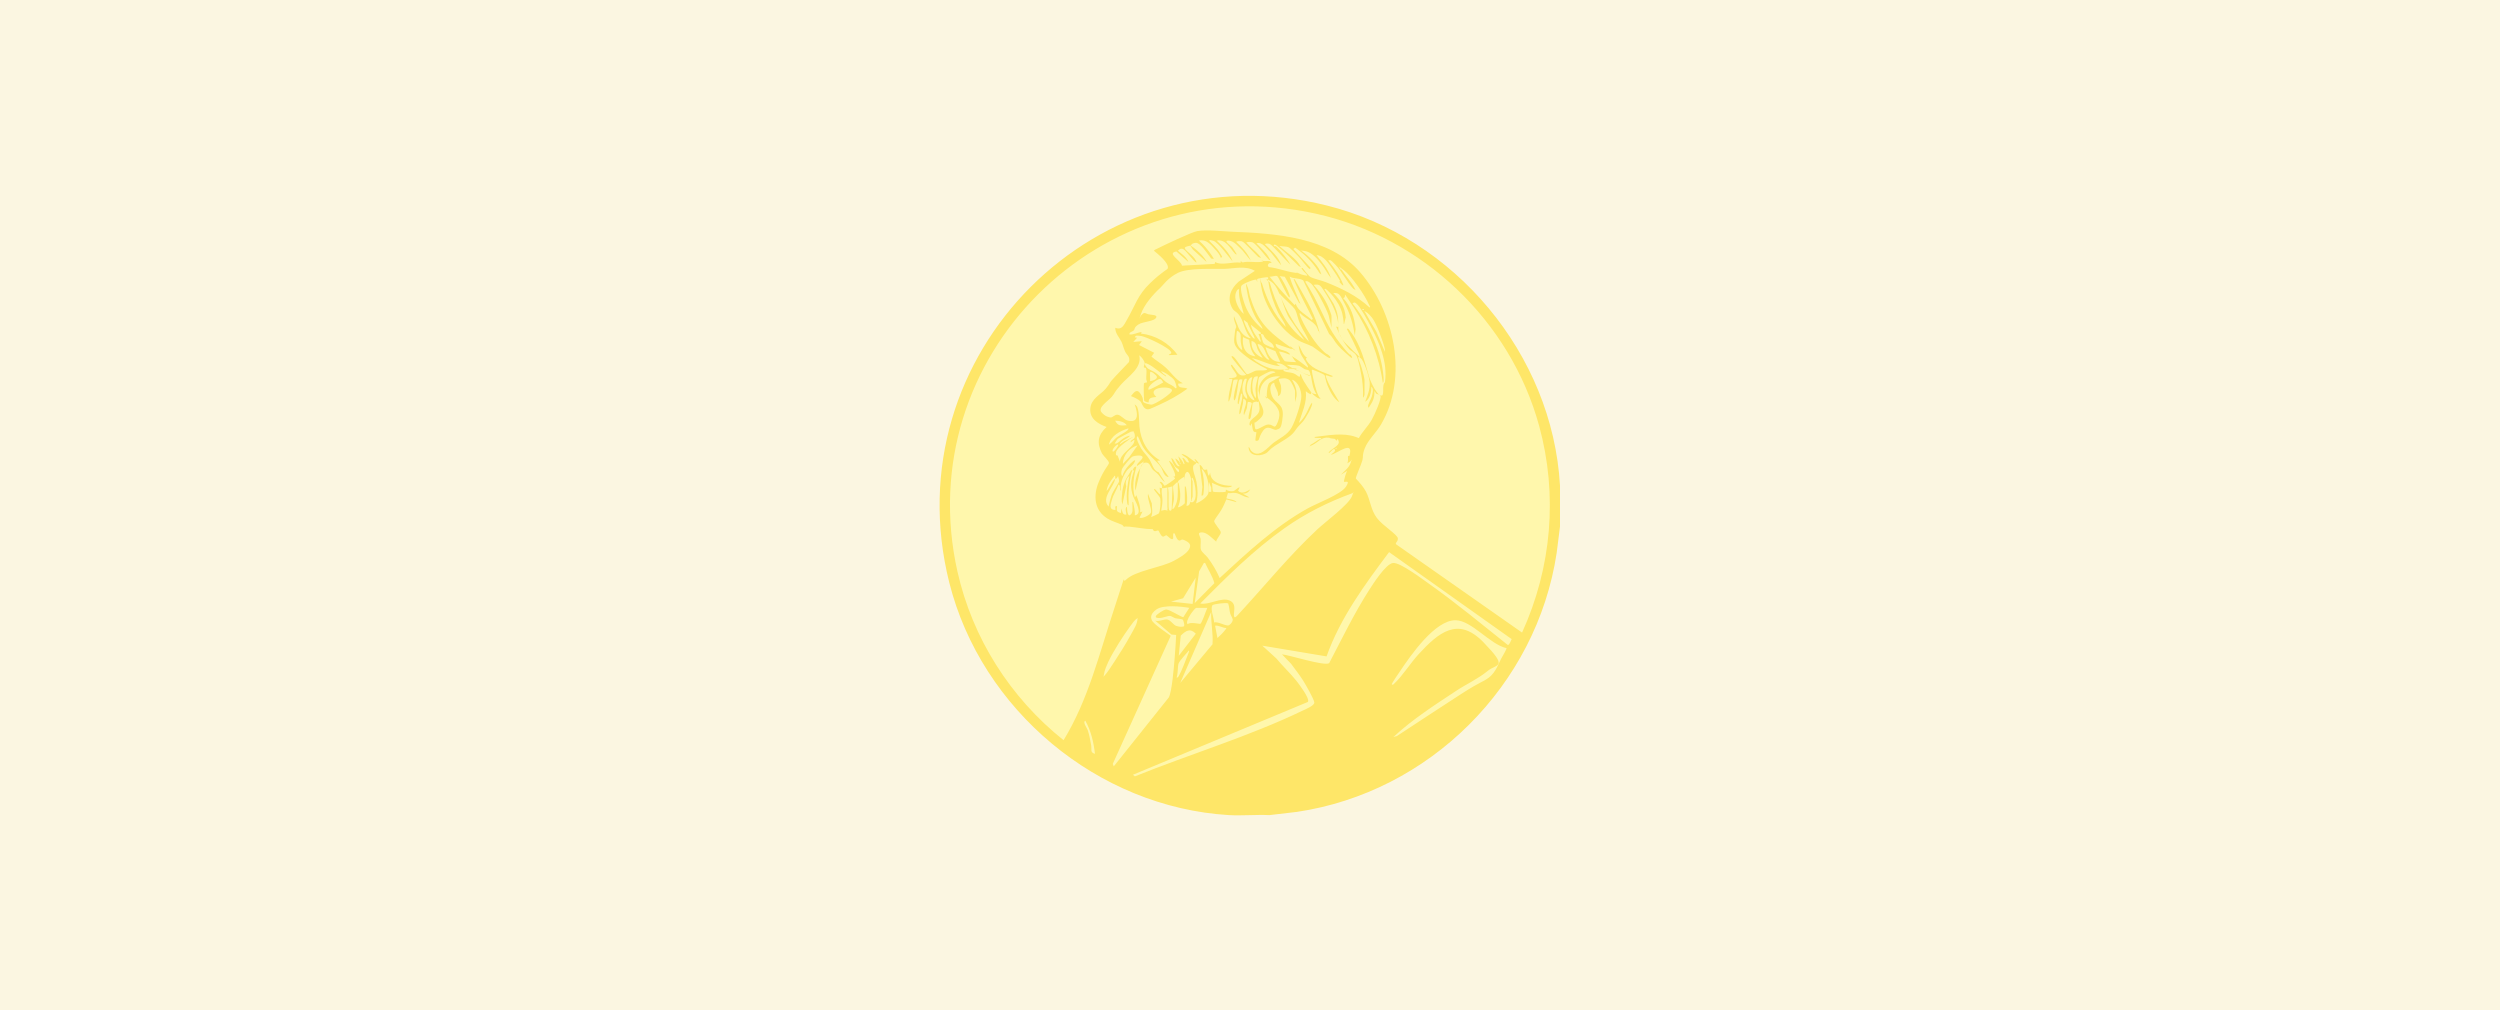<?xml version="1.0" encoding="UTF-8"?>
<svg xmlns="http://www.w3.org/2000/svg" width="1200" height="485" viewBox="0 0 1200 485" fill="none">
  <rect width="1200" height="485" fill="#FBF6E1"></rect>
  <circle cx="599.934" cy="242.524" r="146.078" fill="#FFF7AC"></circle>
  <path d="M748.8 233.084V252.752L747.198 265.429C737.589 328.995 686.161 380.297 622.454 389.716L609.286 391.257C602.939 390.961 596.236 391.612 589.948 391.257C526.775 387.465 471.017 340.665 455.654 279.647C428.13 169.933 527.072 71.119 636.987 98.666C698.262 114.009 745.182 169.873 748.8 233.084ZM730.59 303.639C744.826 272.419 747.851 237.527 738.775 204.352C724.895 153.819 682.958 113.95 631.648 102.576C528.555 79.65 436.494 171.414 459.569 274.315C466.746 306.305 484.956 334.919 510.522 355.298C522.445 335.748 527.665 313.77 534.783 292.265C541.901 270.761 537.927 280.832 540.478 278.284C544.926 273.901 557.146 272.538 563.374 269.22C569.602 265.903 570.967 264.007 571.263 262.23C571.56 260.453 568.772 259.327 567.823 259.031C566.874 258.735 566.696 259.86 565.687 259.327C564.679 258.794 564.086 256.424 563.849 256.128C562.84 255.18 563.137 257.846 563.137 258.202C562.84 260.097 560.29 257.017 559.934 256.958C559.281 256.839 558.747 257.846 557.976 257.491C557.205 257.135 556.197 254.825 556.078 254.706C555.366 254.292 554.121 255.951 553.29 253.996C549.553 253.996 545.875 253.166 542.138 252.811C538.401 252.455 540.122 253.166 539.706 252.988C539.291 252.811 539.054 252.159 538.579 251.922C536.266 250.856 533.775 250.263 531.58 248.901C525.174 244.932 524.699 237.882 527.368 231.425C530.038 224.968 532.292 223.19 532.292 222.183C532.292 221.176 529.563 218.747 528.97 217.681C526.36 212.645 526.953 208.736 531.165 204.944C527.131 203.522 522.979 201.034 523.335 196.176C523.691 191.319 528.317 189.423 530.631 186.698C532.944 183.973 532.47 183.854 533.597 182.61C536.266 179.589 539.173 176.745 541.901 173.783C542.672 171.295 540.833 170.407 540.062 168.748C539.291 167.089 538.995 165.549 538.342 164.127C537.274 161.876 535.317 160.158 535.317 157.314C538.52 158.677 539.528 155.893 540.952 153.464C544.867 146.71 545.994 141.734 552.044 135.928C558.095 130.123 560.349 129.471 560.527 128.82C561.298 126.272 555.722 121.888 553.883 120.348C554.239 119.874 554.714 119.696 555.248 119.46C558.391 117.86 571.975 111.403 574.644 110.929C579.271 110.159 586.508 110.988 591.312 111.225C612.37 112.054 638.173 113.772 652.884 130.715C669.374 149.732 676.136 181.366 662.849 203.819C660.714 207.491 656.562 211.342 655.138 215.074C653.714 218.806 654.485 218.866 653.952 220.939C653.418 223.013 650.571 229.174 650.808 229.707C652.528 231.543 654.485 233.735 655.672 235.986C657.807 240.133 657.926 244.695 660.892 248.605C663.858 252.515 670.976 256.661 670.976 258.498C670.976 260.334 669.552 260.334 670.145 261.282L730.59 303.639ZM582.118 124.258C582.118 124.258 581.525 124.258 581.229 123.903C579.864 122.244 576.127 116.26 573.873 116.557C571.619 116.853 571.916 117.742 571.382 117.978C571.678 117.682 574.17 119.874 574.526 120.17C576.187 121.651 578.381 123.725 579.152 125.739L572.628 119.815L571.323 117.919C570.967 118.097 568.357 118.334 568.713 119.223C569.365 120.763 574.17 123.547 574.288 126.094C572.628 125.206 569.068 119.815 567.704 119.46C566.34 119.104 565.984 119.993 565.391 120.348C567.17 121.829 569.602 123.488 570.433 125.739L564.679 120.704C559.696 121.533 566.933 124.969 567.348 127.516L582.889 126.687C583.245 126.45 583.305 126.154 583.245 125.739C586.389 127.694 591.846 125.443 595.524 126.094C595.524 125.858 595.524 125.621 595.524 125.324C595.821 125.561 596.177 125.798 596.473 125.976C599.202 125.265 602.346 126.035 605.015 125.739C607.684 125.443 605.608 125.502 605.549 124.969C607.21 125.917 609.82 124.436 610.353 126.272C609.048 125.798 607.803 127.576 609.167 128.227C613.023 128.583 617.412 130.36 621.09 130.834C624.767 131.308 622.276 131.189 622.276 130.538C623.759 131.663 625.657 132.078 627.496 132.374C627.14 131.13 626.013 130.834 625.242 129.59C624.471 128.346 624.471 128.642 625.242 128.642C626.191 129.767 627.852 132.196 628.979 132.907C630.64 133.855 634.436 134.625 636.453 135.455C644.046 138.476 651.342 141.971 657.392 147.599C657.926 147.303 657.273 146.71 657.155 146.355C655.257 141.793 648.85 132.552 644.935 129.59C641.02 126.628 643.452 128.523 643.452 129.353C644.164 129.293 644.105 129.708 644.402 130.064C646.062 132.552 648.613 135.395 649.977 137.883C651.342 140.372 650.333 138.772 649.621 138.654C646.537 135.336 644.105 130.301 641.08 127.161C638.055 124.021 639.004 125.147 637.521 124.91C639.478 127.457 641.614 130.301 643.156 133.203C644.698 136.106 645.529 138.061 643.868 136.402C642.207 134.744 643.452 135.158 643.156 134.684C642.088 132.907 641.02 131.13 639.834 129.471C637.995 126.865 635.385 122.54 631.945 122.481C634.555 125.858 637.639 129.234 638.826 133.44C637.165 131.367 635.978 128.938 634.318 126.805C632.657 124.673 629.809 120.941 626.132 120.467C622.454 119.993 625.123 120.17 625.242 120.822C627.852 122.54 632.419 127.22 633.606 130.064C634.792 132.907 634.08 131.308 633.428 131.189C631.174 127.457 627.793 123.429 624.293 120.822C620.793 118.215 622.158 118.808 620.793 119.519L628.979 128.464C629.098 128.938 628.86 129.234 628.445 128.997C627.733 128.701 624.352 124.199 623.403 123.251C622.454 122.303 619.488 119.045 618.361 118.63C617.234 118.215 615.455 118.334 614.09 118.038C616.641 120.467 621.505 123.725 623.403 126.568C625.301 129.412 624.056 127.635 623.581 127.872C620.793 125.206 618.005 122.185 615.039 119.696C612.074 117.208 612.429 117.623 612.074 117.445C611.362 117.149 611.362 118.097 611.54 118.156C611.718 118.215 612.192 117.978 612.667 118.393C614.506 120.111 618.421 124.91 619.37 127.042C617.649 125.502 610.591 117.445 609.464 117.09C608.337 116.734 607.684 116.853 607.15 117.208C610.057 120.23 613.853 123.251 614.98 127.398L609.938 121.059C607.981 119.46 605.905 115.846 603.057 116.794C605.015 118.867 607.565 121 608.989 123.488C610.413 125.976 609.701 124.495 609.167 124.791C607.565 123.251 602.82 116.616 600.981 116.26C599.142 115.905 599.083 116.32 598.193 116.26C599.854 118.571 602.583 120.407 604.362 122.54C606.142 124.673 604.718 123.429 604.896 123.666C604.778 123.547 604.303 123.606 603.947 123.31C602.523 122.066 597.244 116.083 596.117 115.846C594.99 115.609 594.041 115.727 593.329 116.024C596.117 118.689 598.905 121.474 600.388 125.147L596.473 120.289C594.516 118.512 592.558 115.668 589.711 115.49C586.864 115.313 590.838 117.919 591.431 118.63C592.38 119.874 592.914 120.941 593.685 122.125C593.685 122.125 593.092 122.125 592.795 121.77C590.423 119.104 588.347 114.661 584.016 115.49C587.101 118.334 590.126 121.533 591.668 125.502C589.77 123.369 584.788 116.201 582.296 115.55C579.805 114.898 580.991 115.49 580.339 115.49C582.118 117.386 584.135 119.045 585.499 121.296C586.864 123.547 586.923 123.429 585.915 123.666C585.677 122.422 584.194 120.704 583.305 119.756C581.229 117.445 579.034 114.661 575.475 115.49C578.025 117.682 579.864 119.993 581.762 122.777C583.661 125.561 582.059 123.784 582.178 124.021L582.118 124.258ZM629.038 189.245C628.03 188.771 627.615 188.475 626.784 187.764C627.437 193.214 624.945 198.013 623.462 202.989C624.945 201.864 626.191 199.849 627.081 198.25C627.971 196.65 628.623 194.577 629.75 193.333C630.521 194.399 626.369 201.33 625.301 202.456C623.107 204.766 623.285 204.411 621.386 207.077C619.488 209.743 615.336 211.757 611.955 214.008C608.574 216.259 609.108 216.911 607.21 217.799C604.066 219.221 599.38 218.806 599.32 214.541C599.973 214.837 599.973 215.785 600.625 216.437C604.362 220.406 608.752 214.482 611.302 212.527C613.853 210.572 617.946 208.854 619.963 205.24C621.98 201.627 624.649 193.214 624.649 190.252C624.649 187.29 623.107 183.084 620.141 182.255C621.624 184.624 622.632 187.35 622.335 190.193L621.624 193.037V187.646C621.624 186.876 619.785 183.203 619.132 182.61C617.471 181.189 615.751 181.544 613.853 181.899C613.794 183.084 614.684 184.032 614.861 185.158C615.039 186.283 615.277 189.838 613.438 190.075C613.794 187.705 611.836 185.987 611.599 183.736C608.989 184.328 609.701 188.001 610.472 189.897C612.252 194.162 616.285 193.511 615.692 199.909C615.099 206.307 614.209 205.596 612.726 206.247C611.243 206.899 608.574 203.285 606.083 207.018C603.591 210.75 605.015 211.698 602.701 211.579C602.346 210.868 603.176 207.669 603.057 207.491C602.939 207.314 602.108 207.61 601.634 206.899C601.159 206.188 601.1 204.352 600.863 203.404C600.21 203.226 600.625 203.996 600.507 204.115C600.151 204.47 599.736 204.174 599.736 203.582C599.854 200.323 605.074 200.146 604.54 195.466C604.006 190.786 604.006 193.392 603.651 192.977C603.117 192.385 601.396 193.214 601.278 193.392C601.159 193.57 600.863 197.539 600.685 198.546C600.507 199.553 600.388 201.39 599.38 201.153C598.846 199.79 600.981 194.103 600.863 193.57C600.744 193.037 599.32 192.8 599.024 192.977C598.727 193.155 598.668 195.703 598.371 196.236L597.126 199.257C596.177 196.769 600.091 192.267 596.77 191.437C596.77 193.037 596.473 194.577 596.058 196.117C595.643 197.657 595.643 198.487 594.872 198.842C594.634 196.295 596.354 192.444 596.295 190.193C596.236 187.942 596.117 189.068 595.643 189.186L594.516 193.985C593.863 194.044 594.1 192.74 594.16 192.326C594.456 189.068 595.999 185.454 596.354 182.136C595.88 182.136 595.168 181.899 594.812 182.373C594.1 183.44 593.863 190.43 592.617 192.207C591.906 192.089 592.262 190.312 592.321 189.838C592.617 187.29 593.567 184.684 594.16 182.196C593.567 182.196 592.44 182.018 592.084 182.551C591.728 183.084 591.194 188.712 590.779 190.134C590.363 191.556 589.592 193.925 589.652 192.03C589.711 190.134 589.948 189.186 590.126 188.06C590.304 186.935 591.728 182.077 591.49 181.84C591.253 181.603 589.889 182.255 590.008 181.485C597.126 181.425 591.668 178.582 590.779 175.146C591.609 174.968 591.609 175.62 591.965 175.975C593.922 178.108 594.397 181.248 598.193 179.944C597.481 179.293 590.66 171.414 591.135 171.058C591.609 170.703 592.084 171.236 592.38 171.532C593.626 172.717 598.015 179.471 598.49 179.589C599.32 179.826 601.693 178.108 602.998 177.871C604.303 177.634 607.921 178.167 608.277 177.219C603.828 175.146 598.609 171.828 595.109 168.511C591.609 165.193 592.38 163.653 592.677 160.158C592.973 156.663 593.448 157.848 593.389 156.841C593.329 155.833 591.906 153.464 592.321 151.805L594.575 157.492C595.821 159.862 597.659 162.054 600.447 162.35C597.719 159.803 597.126 154.945 595.405 152.16C593.685 149.376 592.558 149.672 591.609 148.132C588.703 143.334 590.66 138.654 594.516 135.218L602.346 130.004C597.778 127.339 592.499 128.938 587.694 129.057C582.889 129.175 570.433 128.464 565.45 130.952C560.467 133.44 558.213 136.995 556.968 138.12C553.587 141.201 549.079 146.355 547.655 150.739C546.231 155.123 547.536 151.331 547.833 151.272C549.375 149.435 549.85 150.561 551.214 150.857C552.578 151.153 555.307 151.094 555.07 152.16C554.595 154.352 548.663 154.234 546.409 155.774C544.155 157.314 544.926 157.788 544.215 158.558C543.503 159.329 542.198 159.21 542.079 160.513C544.155 160.81 545.994 159.506 548.011 159.388L547.655 160.099C554.654 160.928 561.061 164.601 565.154 170.288L561.061 170.466C561.001 169.814 562.366 170.051 562.188 169.163C561.713 167.03 550.206 161.639 547.774 161.284C545.342 160.928 545.104 160.987 544.689 161.935L545.816 162.113L543.977 164.127L548.07 163.772L546.765 165.608L554.002 169.34L552.697 171.177C554.773 172.954 557.205 174.376 559.222 176.153C562.188 178.76 564.204 182.196 567.764 183.973L565.509 184.151C565.509 186.816 568.357 185.632 569.958 186.579C565.984 189.482 561.239 192.148 556.73 194.162C552.222 196.176 551.214 197.006 549.79 196.117C548.367 195.229 548.129 193.392 547.299 192.563C546.469 191.733 544.274 190.608 542.85 190.134C544.333 188.297 545.697 186.283 547.477 189.068C549.256 191.852 548.248 192.326 548.782 192.977C549.316 193.629 551.985 194.222 552.697 194.222C554.239 194.222 562.544 188.949 562.544 187.409C562.544 184.921 549.612 185.632 555.07 190.549C553.171 190.845 551.273 190.608 551.333 193.155C551.214 193.274 549.494 192.74 549.256 192.444C549.019 192.148 548.901 184.802 549.079 184.151C549.256 183.499 550.502 183.677 550.561 183.499C550.621 183.321 550.206 182.314 550.206 181.84C550.146 180.537 550.502 178.108 550.206 177.101C549.909 176.094 549.256 176.745 549.079 176.272C548.901 175.798 549.434 175.027 549.434 174.435C549.434 173.191 547.892 171.236 546.824 170.525C548.367 176.508 541.545 180.655 538.046 184.624C534.546 188.594 535.198 188.712 533.597 190.549C531.995 192.385 526.835 195.584 528.673 197.835C530.512 200.086 532.41 200.264 533.004 200.383C534.071 200.56 535.02 198.842 536.563 199.079C538.105 199.316 539.588 201.449 541.249 201.864C544.926 202.811 546.172 201.034 545.579 197.539C544.986 194.044 543.918 193.511 545.401 194.755C546.884 195.999 546.706 202.278 546.943 204.766C547.536 211.52 550.917 217.681 556.908 220.998L555.425 221.176L561.001 228.996C558.451 228.759 558.154 225.382 557.146 224.079C555.188 221.413 551.866 218.866 549.85 216.318C547.833 213.771 547.774 212.586 546.706 210.572C545.638 208.558 546.35 209.209 545.757 209.861C545.164 210.513 547.299 214.482 547.714 215.193C548.841 217.148 550.68 218.688 551.866 220.702C553.053 222.716 553.646 225.975 556.197 226.745L559.162 231.425C557.739 230.595 556.849 228.759 555.959 227.752C555.07 226.745 553.883 226.093 553.231 225.323C552.104 223.96 551.866 221.532 549.375 222.124C546.884 222.716 546.884 228.167 546.528 228.996L545.045 235.512C544.57 233.024 544.926 230.595 545.697 228.167C546.469 225.738 548.07 223.664 549.138 221.413L545.816 223.664C545.045 222.657 548.663 220.643 548.426 219.399C548.189 218.155 544.511 218.747 543.681 219.103C542.85 219.458 538.757 224.197 538.461 225.441C538.164 226.686 538.046 228.226 538.757 228.522C539.232 226.686 540.359 225.086 541.545 223.664C542.732 222.242 545.519 219.695 544.689 221.65C543.859 223.605 541.545 224.908 540.833 225.975C538.817 228.937 537.63 231.958 537.986 235.572C537.037 235.098 538.283 232.965 536.859 232.61C536.029 235.098 534.486 237.23 533.775 239.719C533.063 242.207 532.054 244.636 535.376 244.813C535.673 244.517 534.724 242.562 536.147 242.977C535.969 245.228 535.851 245.583 537.986 246.294L538.342 244.043C538.698 245.406 538.698 247.242 540.596 247.005C540.833 246.709 539.647 243.688 540.952 243.273C540.952 244.043 541.071 247.598 542.257 247.361C544.155 246.176 543.503 244.28 543.562 242.325C543.621 240.37 543.265 240.963 543.918 241.022C544.274 243.154 544.926 245.169 544.689 247.361C548.901 246.827 544.867 240.607 544.037 238.534C542.316 234.15 542.732 230.299 544.333 225.975C544.333 225.678 543.859 225.797 543.562 225.797C542.554 227.515 541.901 233.794 541.723 236.401C541.545 239.008 541.842 240.489 541.723 242.503C541.249 242.621 541.13 241.792 541.071 241.496C540.418 237.053 541.189 232.787 542.079 228.404C540.537 229.707 540.062 231.484 540.596 233.38L538.757 242.147C538.461 241.2 538.342 240.37 538.401 239.363C538.639 235.275 539.173 231.721 541.367 228.463C543.562 225.204 542.435 225.797 543.621 225.797C544.037 225.086 544.215 223.901 545.46 223.96C544.155 228.877 543.325 233.854 544.748 238.83L545.46 237.704C546.409 240.311 547.477 242.977 547.299 245.88L548.426 245.524L546.943 248.486C548.307 249.138 552.104 247.183 552.46 245.998C552.993 244.162 550.502 239.245 551.036 236.993L552.875 241.673C552.816 244.043 553.587 245.939 552.519 248.131C552.638 248.249 555.959 246.709 556.137 246.531C556.968 245.643 557.205 240.666 556.968 239.363C556.73 238.06 553.527 235.216 554.002 234.742C554.476 234.268 556.197 237.29 556.968 237.349L556.612 234.031C556.968 234.15 557.324 234.387 557.739 234.387C557.324 236.756 557.976 237.882 557.976 240.074C557.976 242.266 557.561 243.569 557.383 245.169C558.451 244.932 559.281 244.517 560.349 245.169C560.349 244.932 560.349 244.636 560.349 244.399C560.586 243.569 560.349 243.865 560.349 243.628C560.349 240.429 560.349 237.171 560.349 233.972C559.459 234.209 558.688 234.387 557.739 234.328C558.035 232.669 557.561 232.847 556.612 231.366C557.917 230.773 558.569 233.143 559.044 233.143C559.518 233.143 564.027 230.003 564.027 229.648C564.027 229.292 563.493 229.114 563.315 228.877C563.255 228.522 563.849 228.818 563.967 228.64C564.679 227.515 561.654 222.657 561.12 221.295C561.417 220.998 562.603 222.302 562.84 222.598C563.611 223.487 564.264 225.264 565.035 226.152C565.806 227.041 565.865 226.33 565.925 225.975C566.103 225.145 564.442 224.553 564.086 224.02C563.374 223.072 562.306 221.058 562.247 219.814C563.967 220.584 564.382 224.375 566.34 223.723C565.213 222.835 564.738 221.413 564.086 220.169C564.382 219.873 566.043 221.532 566.221 221.769C566.399 222.005 566.043 222.894 566.696 222.776L565.569 219.043C566.636 219.991 567.704 221.413 568.179 222.776C568.891 222.894 568.416 222.065 568.297 221.709C568.06 221.058 567.764 220.406 567.467 219.754C569.068 219.754 568.95 222.361 570.789 221.946C570.433 221.354 570.255 220.584 569.84 220.11C569.187 219.34 567.645 218.747 567.052 217.859C569.84 218.273 571.738 220.761 574.11 221.946C574.051 221.295 573.28 220.524 573.339 220.465C573.814 219.932 575.356 222.302 575.593 222.479C575.178 222.598 574.526 222.124 574.11 221.946C574.229 222.953 573.28 222.716 572.865 223.487C572.034 225.086 573.933 229.233 574.288 231.188C574.941 234.802 575.119 238.06 574.11 241.614C575.949 241.081 579.746 238.474 580.042 236.579C580.635 233.143 579.568 227.278 576.72 224.908C577.67 228.226 578.144 231.662 577.847 235.157C577.551 238.652 577.551 237.527 576.72 237.941L577.136 233.676L575.831 223.131C577.076 223.427 577.254 225.027 577.788 225.382C578.322 225.738 579.271 225.264 579.39 225.382C579.568 225.56 579.627 228.226 580.339 228.344L580.873 226.863C581.051 231.899 587.16 233.202 591.312 233.202C591.312 233.735 589.948 233.854 589.592 233.913C586.271 234.209 584.55 232.847 581.644 231.721C582.059 232.61 581.822 235.631 582.356 235.986C582.889 236.342 587.516 236.283 588.109 236.105C588.703 235.927 588.169 234.979 588.525 235.038C589.474 235.69 590.719 235.927 591.846 235.749C592.973 235.572 593.685 234.15 595.049 233.913L594.278 235.572C596.295 237.467 598.312 235.868 600.21 234.861C599.142 236.342 598.49 236.993 596.473 236.934L599.795 238.771C597.541 238.948 595.227 236.934 593.211 236.638C591.194 236.342 590.719 236.993 589.414 236.638L588.643 239.185C588.88 239.422 593.151 239.896 593.507 241.022L588.643 239.719C587.931 241.496 587.101 243.332 586.093 244.991C585.084 246.65 583.186 249.019 582.83 249.967C582.474 250.915 585.796 254.292 585.974 255.417C586.152 256.543 583.72 258.913 583.779 259.979C581.94 258.498 579.449 255.536 576.898 255.536C574.348 255.536 576.068 257.195 576.305 258.735C576.542 260.275 575.949 262.822 576.542 264.067C577.136 265.311 579.093 266.792 579.686 267.621C582 270.702 583.898 273.901 585.44 277.455C598.49 265.429 612.133 252.633 627.793 243.984C632.123 241.555 643.63 237.349 646.062 233.617C648.494 229.885 645.232 231.78 645.113 231.188C644.995 230.595 646.181 226.686 646.596 226.034L643.63 227.87C645.41 225.915 647.427 224.731 648.316 222.124C649.206 219.517 648.672 220.939 648.139 221.532L646.656 222.42C647.308 221.235 646.952 220.169 647.011 219.28C647.071 218.392 647.664 219.103 647.723 218.806C649.977 210.809 641.851 217.74 638.826 218.333C639.122 217.799 641.495 216.615 640.665 215.726C639.834 214.837 638.47 217.74 637.699 217.385C638.529 215.489 643.215 214.126 642.563 211.816C641.91 209.506 641.851 211.698 641.554 211.52C640.902 210.987 641.198 210.572 639.715 210.513C638.233 210.454 638.648 210.217 637.877 210.098C634.258 209.624 632.894 212.171 630.106 213.534C627.318 214.897 629.038 214.186 629.098 213.475C630.343 212.882 631.411 211.994 632.657 211.224C633.902 210.454 633.902 210.927 633.962 210.868C635.326 209.624 630.64 210.75 630.996 209.743C637.461 209.032 644.461 207.491 650.808 209.743C657.155 211.994 651.104 210.868 652.172 210.394C653.892 207.195 656.621 204.707 658.4 201.567C660.18 198.428 663.205 191.141 662.612 190.134C662.019 189.127 661.07 189.305 660.595 188.949C660.121 188.594 660.239 187.823 659.705 187.823C659.883 190.252 659.112 192.563 657.689 194.577C656.265 196.591 657.273 195.939 656.74 195.288C656.206 194.636 658.222 191.319 658.4 190.489C658.756 189.127 659.587 186.639 658.222 185.632C658.341 188.12 657.511 191.556 655.257 192.859C656.384 189.897 657.689 186.876 657.451 183.617C657.214 180.359 654.545 172.954 653.18 171.947C651.816 170.94 652.172 171.177 651.935 171.71C652.409 173.487 653.24 175.205 653.714 176.982C654.189 178.76 654.96 181.485 654.96 182.433V189.482C654.96 189.541 654.604 190.904 654.248 190.786C654.367 188.001 654.189 185.217 653.833 182.492C653.477 179.767 652.172 172.895 651.223 170.999C650.274 169.103 648.316 168.452 647.605 167.563C644.817 164.423 642.978 160.573 641.317 156.781L642.444 156.959C642.444 151.687 639.478 145.822 636.631 141.379C633.784 136.936 633.843 136.284 630.521 136.699C633.25 139.838 635.919 143.334 637.521 147.184C639.122 151.035 639.122 151.509 639.122 151.924V157.314L637.758 151.45C636.928 148.665 631.352 137.765 629.276 136.106C627.199 134.447 627.081 134.981 626.488 135.158C627.971 137.528 629.454 139.957 630.759 142.386C635.267 150.916 637.343 157.433 643.571 165.253C649.799 173.073 647.486 169.044 648.435 170.466C649.384 171.888 649.088 171.532 648.613 171.769C646.478 169.873 644.164 167.978 642.266 165.845C640.368 163.712 639.775 161.817 637.995 160.336L625.539 134.566C623.403 133.263 621.03 134.033 619.014 132.729C620.141 136.758 622.098 140.49 623.581 144.341C625.064 148.191 624.234 145.407 623.522 145.348L616.7 132.848L614.209 132.552C615.039 133.085 620.319 142.682 618.836 142.8C617.471 141.497 613.853 133.085 613.082 132.552C612.311 132.019 610.413 133.085 609.345 132.729C613.082 137.587 617.234 142.09 621.446 146.473L621.98 145.762C622.81 149.198 627.14 151.153 629.631 153.582L630.165 153.049C627.555 147.836 624.59 142.504 622.276 137.113C619.963 131.722 621.09 134.862 621.386 133.914C625.361 140.964 630.462 149.08 632.597 156.841C634.733 164.601 633.428 158.795 632.716 158.795C631.826 154.293 626.784 153.405 623.996 150.265C623.581 150.383 623.878 151.094 623.996 151.39C625.657 156.011 630.462 163.594 633.843 167.208C637.224 170.821 636.809 169.518 637.877 170.584C638.944 171.651 638.766 171.236 638.351 171.828C637.936 172.421 630.877 166.793 629.928 166.319C627.199 164.957 624.886 164.542 622.039 162.705C614.09 157.611 606.854 146.71 605.371 137.409C603.888 128.109 604.955 135.751 605.667 135.81C607.981 143.511 611.54 151.153 617.175 156.959C616.641 154.53 614.624 152.338 613.497 150.028C611.777 146.533 609.701 140.786 609.108 136.995C608.515 133.203 608.692 135.336 609.404 135.395C612.311 145.762 617.175 156.781 626.132 163.239L619.251 153.227C615.929 148.843 614.684 138.417 610.353 135.336C606.023 132.256 608.752 135.04 608.692 134.981C608.515 134.803 608.811 133.263 608.692 133.144C608.396 132.848 603.828 133.618 603.532 133.914C603.235 134.21 603.532 134.981 603.532 135.336C603.354 134.981 603.117 134.684 603.117 134.27C602.523 133.796 596.414 136.165 595.88 137.173C594.99 138.95 597.066 145.111 597.837 147.066C599.617 151.331 602.464 155.063 606.083 157.966C605.608 156.13 604.006 154.708 603.057 152.99C600.507 148.428 599.202 143.808 598.371 138.713C597.541 133.618 598.846 138.061 599.024 138.239C599.202 138.417 599.736 141.616 599.973 142.326C603.591 153.642 607.684 158.203 617.056 165.016C626.428 171.828 618.895 165.786 619.251 166.082C619.607 166.378 619.251 167.385 620.259 167.208C620.319 167.919 619.548 167.385 619.251 167.326C616.938 166.615 614.565 165.786 612.311 165.016C612.311 168.096 616.463 167.859 618.243 169.103C620.022 170.347 618.717 170.11 618.836 170.17C617.353 169.518 615.633 168.985 614.031 168.689C613.734 168.985 616.285 173.132 616.641 173.309C617.412 173.724 621.09 173.724 622.217 173.843C621.268 173.132 620.556 171.473 619.963 170.881C622.751 172.48 625.242 174.494 627.793 176.449C627.971 175.738 627.555 175.442 627.318 174.909C625.242 170.999 623.878 170.584 623.344 165.667C624.767 167.682 625.064 170.288 627.437 171.769C627.555 172.006 626.013 171.414 627.496 173.546C630.047 177.338 635.682 178.76 639.715 180.478C639.419 181.781 635.919 179.115 636.394 180.655C637.758 185.098 640.665 189.127 642.919 193.096C640.19 191.378 638.41 187.942 637.224 185.039C636.038 182.136 636.216 180.774 635.801 180.122C635.385 179.471 630.818 177.693 630.225 177.516C629.631 177.338 629.632 177.516 629.691 178.049C629.928 179.944 630.699 183.203 631.174 185.098C631.648 186.994 632.301 188.89 633.013 190.252C633.724 191.615 634.318 190.667 633.724 191.259C633.131 191.852 630.165 189.423 629.631 188.653C629.928 188.771 631.47 189.305 631.886 189.186C630.106 186.52 629.75 183.203 629.216 180.122C626.488 180.063 623.344 177.516 620.853 177.101C618.361 176.686 616.522 177.219 616.226 177.456C615.751 177.871 616.226 178.108 616.7 178.286C617.768 178.76 619.37 178.7 620.675 179.115C621.98 179.53 622.869 180.537 623.462 180.774C624.471 181.129 623.581 179.53 624.352 179.648C624.708 180.833 625.301 182.077 625.895 183.084C626.903 184.743 628.386 186.935 629.513 188.534L629.038 189.245ZM594.812 138.772C593.626 138.713 593.092 140.727 592.973 141.616C592.617 144.578 594.753 148.843 597.007 150.679C596.117 146.77 594.338 142.978 594.753 138.772H594.812ZM644.995 155.478C644.817 151.983 644.164 148.961 642.444 145.94C640.724 142.919 638.885 140.964 637.343 139.542C635.801 138.12 636.394 138.713 635.682 138.772L640.071 145.703C642.444 150.561 642.325 152.457 642.385 157.551C642.444 162.646 647.545 166.141 648.732 167.563C649.918 168.985 651.52 170.051 652.647 171.473C652.825 170.644 652.113 169.4 651.757 168.629C650.155 165.016 648.316 161.402 646.478 157.907C647.071 157.314 647.605 158.381 647.901 158.736C653.358 165.49 654.96 173.665 657.392 181.603C657.807 182.906 661.544 191.378 663.62 189.66C664.154 188.179 663.798 186.579 664.036 185.039C664.273 183.499 664.688 184.032 664.807 183.203C666.112 173.902 662.078 164.423 657.807 156.367C656.621 154.115 653.358 148.132 651.816 146.473C650.274 144.815 650.037 145.052 649.206 145.644C656.799 155.241 663.146 168.57 664.095 180.952C664.095 181.544 664.391 183.499 663.739 183.736C662.019 171.295 656.977 158.322 649.977 147.895C642.978 137.469 647.071 142.623 644.757 143.097C648.494 147.184 650.155 152.516 650.689 157.966L650.333 161.106C649.503 155.833 648.198 150.976 645.707 146.236C643.215 141.497 642.919 140.372 639.953 140.668C643.393 143.985 645.588 147.48 645.944 152.397L645.173 155.537L644.995 155.478ZM614.684 141.556C614.506 141.379 614.506 140.609 614.15 141.201C617.59 149.435 622.039 157.551 628.267 164.009C627.377 161.106 625.361 158.558 624.115 155.715C622.869 152.871 622.573 150.383 621.742 148.784C620.912 147.184 616.107 143.097 614.684 141.497V141.556ZM654.663 148.428C654.13 148.132 653.655 148.665 653.952 148.784C654.485 149.08 654.96 148.547 654.663 148.428ZM664.747 168.866C664.807 168.215 664.747 167.622 664.569 166.971C663.798 163.653 660.654 155.063 658.578 152.516C656.502 149.969 656.146 150.087 654.841 149.198L660.595 159.092L664.747 168.866ZM602.227 162.528C602.523 162.172 599.024 156.07 598.846 154.945L597.066 153.582C596.71 154.056 598.905 158.499 599.38 159.269C599.854 160.04 601.693 163.12 602.286 162.468L602.227 162.528ZM605.193 160.276C605.193 160.099 605.311 159.803 605.133 159.625L600.388 155.833C601.041 158.973 603.117 161.461 604.837 164.009C605.549 164.127 605.015 163.357 604.955 162.942C604.718 162.054 604.481 161.106 604.066 160.276C604.422 160.276 604.837 160.276 605.193 160.276C605.549 161.402 605.905 164.068 606.676 164.897C607.447 165.727 611.302 167.148 611.48 166.971C611.362 164.72 609.108 164.127 607.565 162.528C606.023 160.928 607.091 160.454 605.133 160.276H605.193ZM596.295 168.096C596.177 166.793 595.702 165.49 595.583 164.186C595.346 162.291 596.236 159.506 593.744 158.795C593.151 162.231 593.033 166.082 596.354 168.096H596.295ZM599.973 163.298C599.854 163.12 597.126 162.231 596.651 161.758C596.058 166.438 597.659 170.347 602.583 171.058C600.685 168.689 600.21 167.03 599.736 164.127C599.261 161.224 599.973 163.357 599.914 163.298H599.973ZM600.744 163.653C600.329 167.445 602.701 170.466 606.142 171.828C605.371 170.466 604.481 169.281 603.769 167.859C603.057 166.438 603.354 164.305 600.744 163.653ZM609.286 172.539C607.21 170.17 607.269 165.608 603.71 165.134C603.591 166.615 607.981 173.606 609.286 172.539ZM612.192 168.57L607.447 166.615C608.455 170.17 610.175 173.843 614.506 173.665L612.192 168.57ZM613.556 177.397C615.336 177.516 617.175 177.279 618.954 177.397C617.056 175.857 615.277 174.02 612.607 174.435L614.446 175.738C609.819 175.501 605.43 172.954 600.863 171.828L602.939 173.487C606.438 175.738 609.286 177.101 613.497 177.397H613.556ZM558.51 179.471C558.866 179.826 559.874 180.181 559.696 180.715C556.849 179.056 554.061 176.212 551.155 174.79C548.248 173.369 549.909 175.738 550.561 176.508C551.214 177.279 553.943 178.345 554.773 178.997C556.671 180.359 558.035 182.136 559.696 183.38C561.357 184.624 563.018 184.861 564.145 186.342C564.916 186.52 564.738 185.987 564.679 185.454C564.56 184.684 564.027 183.084 563.611 182.433C562.781 181.189 558.866 178.345 557.264 178.167C557.502 178.582 558.154 179.115 558.51 179.471ZM628.208 177.812C627.793 177.456 626.725 177.456 626.072 177.101C625.42 176.745 624.115 175.738 623.522 175.561C621.861 175.146 619.251 175.205 617.471 175.087L620.437 176.745L622.335 176.923L621.98 177.634C623.996 177.99 626.369 179.707 628.089 180.241C629.809 180.774 628.564 178.108 628.208 177.753V177.812ZM611.896 178.523C611.599 178.167 610.235 178.167 609.642 178.286C609.048 178.404 604.6 180.774 604.422 181.011C603.65 182.373 603.473 188.475 603.71 190.193C604.184 193.688 608.692 197.243 604.955 200.797C601.218 204.352 602.286 202.219 602.227 202.338C601.99 202.752 602.346 205.773 602.583 205.951C603.532 206.721 606.854 203.819 608.752 203.759C611.658 203.7 611.658 206.781 613.379 202.456C615.099 198.131 613.734 195.347 609.464 191.852C605.193 188.357 608.337 191.556 608.218 191.437C607.803 190.963 608.099 184.447 609.464 183.677L614.506 180.715C608.337 179.944 603.828 184.565 604.837 190.726L604.066 187.527C604.006 184.269 606.498 181.129 609.345 179.767C612.192 178.404 612.607 179.174 611.896 178.463V178.523ZM552.044 182.966C553.527 182.729 556.553 181.722 554.773 180.063C552.993 178.404 552.697 178.582 552.578 178.523C551.926 178.286 552.104 178.7 552.044 179.056C551.866 180.241 552.163 181.722 552.044 182.966ZM603.71 180.715C603.532 180.537 602.346 180.715 602.049 181.07C600.625 182.788 600.744 189.423 602.82 191.082C603.057 189.541 602.583 188.06 602.642 186.461C602.701 184.861 603.947 180.892 603.769 180.715H603.71ZM601.1 181.07C598.846 181.07 598.312 185.454 598.49 187.172C598.668 188.89 600.21 191.911 602.227 192.207C601.693 190.726 600.625 189.601 600.388 187.883C600.151 186.165 600.447 183.262 601.1 181.07ZM551.273 187.053C551.57 187.35 557.502 184.151 558.332 183.558C557.858 182.847 557.442 181.662 556.375 181.959C555.307 182.255 550.621 185.158 551.273 187.113V187.053ZM598.49 181.84C598.015 181.84 597.659 181.603 597.363 182.077C595.939 184.447 595.643 190.015 598.668 191.496C598.846 189.956 597.837 188.89 597.719 187.231C597.6 185.572 598.075 183.795 598.49 181.84ZM540.833 204.115C539.766 202.456 537.096 201.923 535.258 201.923C536.741 204.648 537.927 204.292 540.833 204.115ZM541.605 205.596C537.749 206.84 533.181 209.091 532.292 213.416C533.715 212.468 534.724 210.987 536.029 209.92C537.334 208.854 542.435 206.425 541.545 205.596H541.605ZM542.732 212.29C542.732 212.231 542.672 211.875 542.85 211.638C543.681 210.69 545.164 210.809 544.63 208.439C544.096 206.07 543.503 208.499 544.274 207.077C543.74 207.077 543.265 207.077 542.791 207.255C542.316 207.432 536.859 210.335 536.622 210.572C536.029 211.105 535.554 212.231 535.02 212.882C536.444 213.238 537.868 211.224 539.232 210.394C540.596 209.565 541.367 209.269 542.435 209.15C541.071 210.809 538.046 211.342 537.393 213.416L539.528 211.875L544.274 209.506C542.198 210.631 536.207 214.837 535.732 216.97C535.258 219.103 536.385 218.51 536.444 218.629L537.571 221.591C537.63 217.918 543.265 215.134 544.274 212.468C545.282 209.802 543.087 212.171 542.791 212.29H542.732ZM536.741 213.416C536.325 212.942 533.419 215.726 534.131 216.733C534.605 217.266 537.096 213.771 536.741 213.416ZM546.053 213.771C542.198 214.837 538.935 218.57 538.995 222.657L541.96 219.517L546.053 213.771ZM641.495 214.897L640.961 215.43C640.961 215.844 641.91 215.193 641.495 214.897ZM565.391 231.603C565.925 231.603 565.925 232.906 566.043 233.38C566.696 236.875 566.874 240.133 565.391 243.451C566.221 243.747 568.713 241.851 568.713 241.436V233.439C569.187 233.32 569.306 234.15 569.365 234.446C569.78 237.053 570.136 240.133 569.484 242.74C571.145 243.036 571.204 241.081 571.382 240.903C571.56 240.726 571.975 241.2 572.212 241.14C575.237 240.489 573.636 231.366 572.45 229.351C571.441 229.351 572.45 230.832 572.45 231.01V238.415C572.45 238.771 571.738 239.778 572.094 240.429H571.738V230.24C571.738 229.47 570.789 225.678 569.484 226.686C568.179 227.693 568.535 231.188 568.713 231.899L568.357 228.937C568.238 228.818 566.043 230.358 565.747 230.655C565.45 230.951 565.391 231.484 565.331 231.543C565.272 231.603 564.916 231.543 564.738 231.662C564.382 232.017 563.137 233.143 563.077 233.261C562.899 234.031 563.611 237.882 563.493 239.541C563.374 241.2 562.781 242.562 562.722 244.162C563.493 245.05 564.738 241.259 564.857 240.903C565.628 237.823 565.272 234.683 565.331 231.543L565.391 231.603ZM535.258 229.766C535.258 229.411 535.436 228.463 535.08 228.285C533.359 230.477 531.461 232.847 531.165 235.69C532.826 233.854 533.359 231.543 535.258 229.766C534.902 233.617 528.258 238.948 532.114 243.154C532.529 241.259 532.944 239.422 533.597 237.586C534.249 235.749 537.037 231.78 537.156 231.069C537.274 230.358 536.8 229.47 536.8 228.7C536.207 228.581 536.444 229.351 536.029 229.588C535.613 229.825 535.317 229.707 535.317 229.766H535.258ZM581.406 236.046V234.091C581.347 234.091 580.279 231.247 580.279 231.247V236.105H581.406V236.046ZM562.781 233.439L560.527 234.031C561.417 235.69 560.408 244.28 561.298 244.932C562.188 245.583 562.425 244.576 562.425 243.984L562.781 233.38V233.439ZM592.558 296.234C592.973 296.59 593.982 295.405 594.219 295.109C606.913 281.424 618.658 266.851 632.36 254.055C636.097 250.56 647.367 242.207 648.91 238.237C650.452 234.268 649.147 237.29 649.088 236.756C637.402 241.022 626.725 246.353 616.582 253.522C601.812 263.948 588.821 276.863 576.127 289.659C580.22 290.606 586.152 286.519 590.185 288.237C594.219 289.955 591.55 294.576 592.499 296.175L592.558 296.234ZM615.277 314.066C619.014 314.421 635.504 319.812 637.995 318.331C644.164 306.542 649.977 294.457 657.155 283.261C659.053 280.299 665.222 270.583 668.662 270.228C672.103 269.872 683.017 278.166 686.042 280.299C699.033 289.481 711.252 299.67 723.709 309.564C724.539 309.741 725.251 307.372 725.607 306.779L666.764 265.014C655.138 280.535 643.274 296.649 636.75 315.073L605.905 309.919L612.607 316.021C615.692 319.753 619.251 323.011 622.276 326.803C623.462 328.343 628.86 335.274 627.793 336.933L543.799 371.885L544.748 372.655C571.026 362.051 599.736 353.402 625.183 341.139C626.547 340.487 630.936 338.71 630.877 337.229C630.818 335.748 626.666 328.521 625.479 326.625C623.7 323.841 621.683 321.293 619.726 318.627L615.277 314.007V314.066ZM578.441 270.228C577.551 270.05 577.847 270.405 577.61 270.702C576.898 271.768 576.305 273.13 575.593 274.197L573.458 289.481L582.889 279.943C582 276.448 579.864 273.427 578.441 270.168V270.228ZM572.45 289.896L573.933 277.277L567.882 287.17L562.069 288.77L572.509 289.896H572.45ZM582.889 298.782C584.669 298.189 588.703 300.855 589.948 300.085C591.194 299.315 591.609 298.13 591.609 298.012C592.084 297.004 590.838 295.701 590.541 294.635C590.067 292.976 590.067 291.258 589.533 289.659C588.525 289.125 582.415 289.955 582 290.488C580.754 292.206 582.771 296.767 582.771 298.782H582.889ZM570.967 291.791C567.111 291.08 558.391 290.192 555.129 292.502C551.866 294.813 552.46 296.708 552.875 297.715C553.646 299.552 560.112 303.817 561.95 305.18L534.131 366.672L534.605 367.857L561.001 334.8C562.484 332.312 563.493 320.108 563.789 316.435C564.086 312.763 564.382 308.616 564.56 304.765L562.306 304.587L554.476 297.893C556.197 298.604 558.925 296.945 560.527 297.419C562.128 297.893 563.196 299.967 564.62 300.44C566.043 300.914 567.111 300.914 568.06 300.737C569.009 300.559 567.941 297.834 567.882 297.656C567.764 297.004 565.035 297.004 564.204 296.767C563.374 296.531 562.306 295.701 561.654 295.642C560.586 295.523 558.213 296.59 556.849 296.649C555.485 296.708 554.476 296.531 554.832 295.701C555.188 294.872 558.688 292.502 559.815 292.561C561.654 292.621 567.23 296.412 568.001 296.234L570.848 291.791H570.967ZM579.568 291.791H574.17C573.517 291.791 568.535 298.13 570.077 299.611C571.263 298.367 575.949 299.611 576.187 299.433C576.958 298.959 578.915 293.035 579.508 291.791H579.568ZM581.406 293.628L566.518 327.81L582 309.267C582.415 304.054 581.11 298.841 581.406 293.628ZM529.682 324.848C531.639 322.774 533.3 320.049 534.902 317.62C537.393 313.77 540.181 309.445 542.376 305.417C544.57 301.388 545.875 299.73 546.053 296.649C544.57 297.597 543.621 299.078 542.613 300.44C539.35 304.824 534.249 312.822 531.995 317.68C529.741 322.537 530.275 322.537 529.682 324.848ZM723.116 311.104C715.226 309.386 706.447 297.834 698.736 297.715C688.83 297.538 677.026 314.717 671.984 322.241C671.628 322.774 667.773 328.284 668.069 328.521C668.662 328.935 669.018 328.343 669.315 328.047C673.111 324.551 677.145 318.094 680.941 314.007C690.372 303.758 699.804 295.642 712.023 308.26C724.243 320.879 718.489 318.39 713.981 322.123C709.473 325.855 703.6 328.521 699.151 331.483C688.712 338.355 678.034 345.227 668.84 353.757L670.442 353.343C680.704 346.648 690.906 339.836 701.228 333.201C711.549 326.566 711.371 327.691 714.693 325.203C718.014 322.715 719.497 318.094 720.446 316.376C721.395 314.658 723.353 311.4 723.116 311.045V311.104ZM588.465 301.448C586.626 301.329 585.084 300.085 583.245 300.322L584.372 306.246C585.499 305.239 587.279 303.521 588.109 302.336C588.94 301.151 588.643 301.981 588.465 301.388V301.448ZM565.806 314.777L573.992 304.173C571.204 301.329 569.187 302.751 566.755 305.12L565.806 314.777ZM564.679 325.203C565.45 325.381 565.569 324.848 565.865 324.374C567.111 322.3 569.246 316.672 570.196 314.184C571.145 311.696 570.729 312.94 570.67 312.229C569.543 313.651 566.162 317.087 565.687 318.568C565.213 320.049 565.509 323.307 564.738 325.262L564.679 325.203ZM525.589 361.932C524.936 356.245 523.75 350.973 520.962 345.937C519.538 346.53 521.733 349.433 522.089 350.38C522.86 352.691 523.335 355.238 523.75 357.667C524.165 360.096 523.098 361.103 525.648 361.873L525.589 361.932Z" fill="#FEE668"></path>
</svg>
